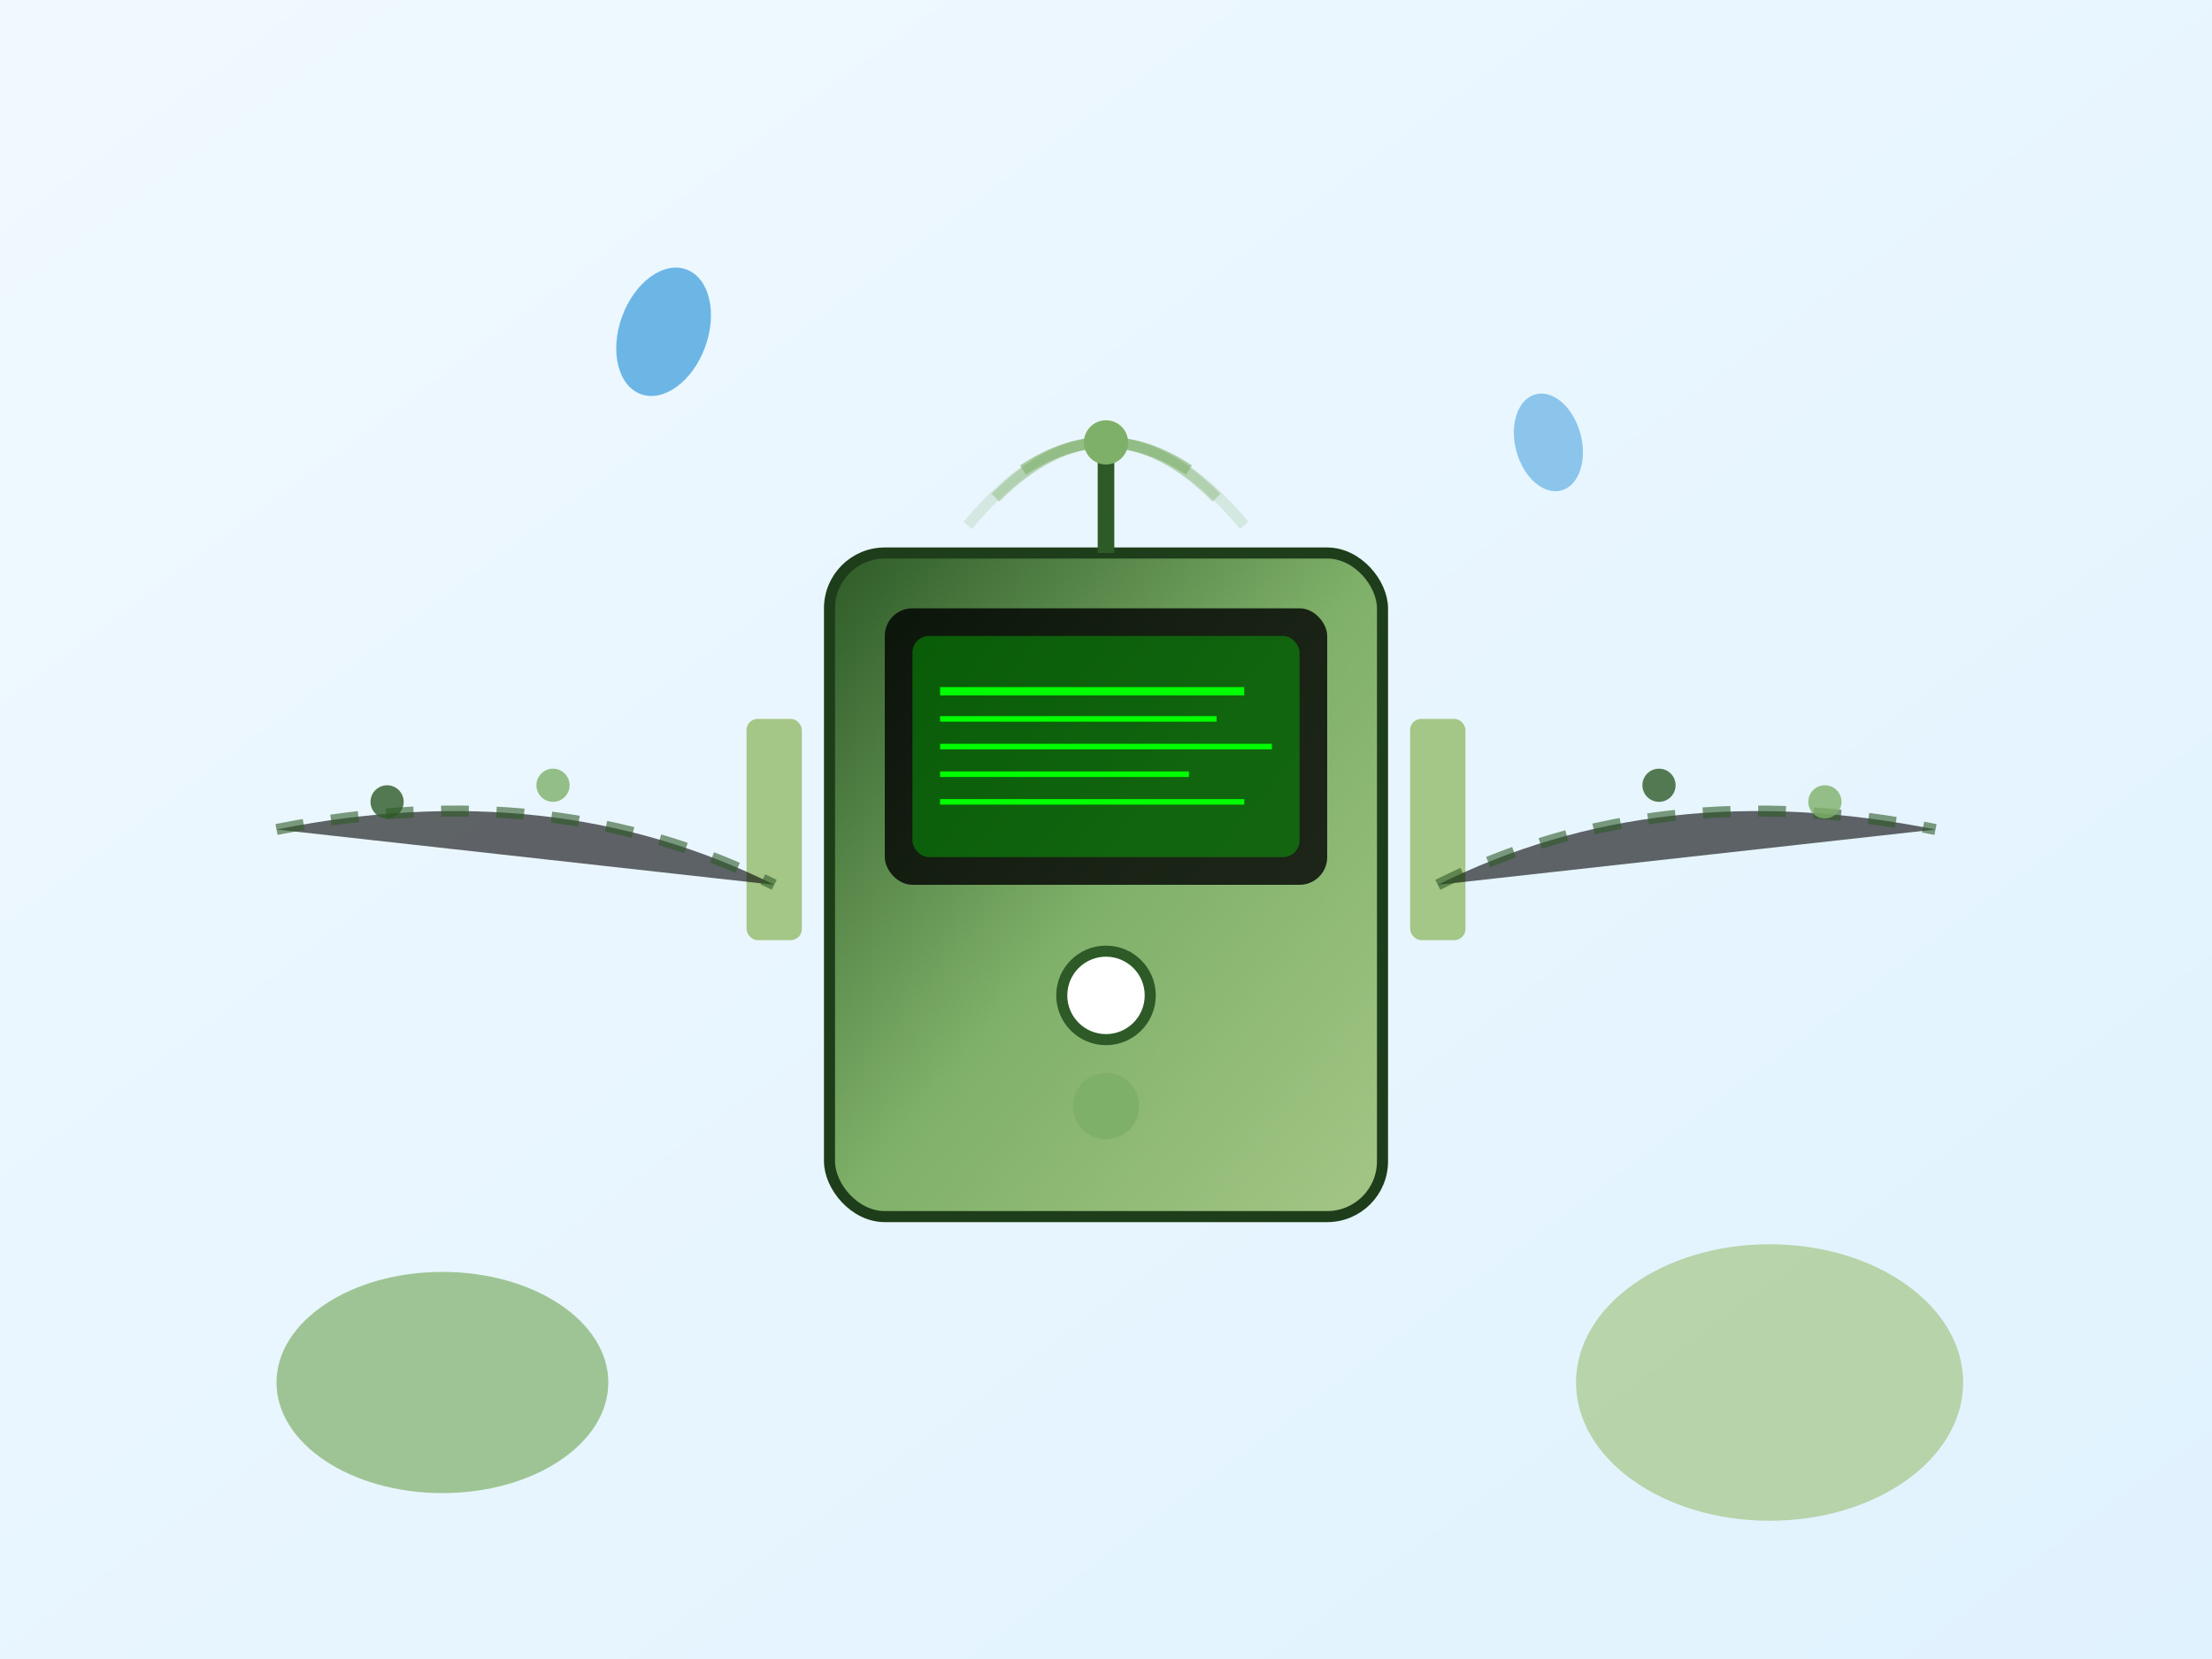 <svg xmlns="http://www.w3.org/2000/svg" viewBox="0 0 400 300" width="400" height="300">
  <rect x="0" y="0" width="400" height="300" fill="#808080" stroke="none"/>
  <defs>
    <linearGradient id="sensorGradient" x1="0%" y1="0%" x2="100%" y2="100%">
      <stop offset="0%" style="stop-color:#2d5a27;stop-opacity:1" />
      <stop offset="50%" style="stop-color:#7fb069;stop-opacity:1" />
      <stop offset="100%" style="stop-color:#a4c686;stop-opacity:1" />
    </linearGradient>
    <linearGradient id="bgGradient" x1="0%" y1="0%" x2="100%" y2="100%">
      <stop offset="0%" style="stop-color:#f0f9ff;stop-opacity:1" />
      <stop offset="100%" style="stop-color:#e0f2fe;stop-opacity:1" />
    </linearGradient>
  </defs>
  
  <!-- Background -->
  <rect width="400" height="300" fill="url(#bgGradient)"/>
  
  <!-- Main sensor device -->
  <rect x="150" y="100" width="100" height="120" rx="10" fill="url(#sensorGradient)" stroke="#1e3d1a" stroke-width="2"/>
  
  <!-- Screen/Display -->
  <rect x="160" y="110" width="80" height="50" rx="5" fill="#000" opacity="0.8"/>
  <rect x="165" y="115" width="70" height="40" rx="3" fill="#00ff00" opacity="0.3"/>
  
  <!-- Data lines on screen -->
  <line x1="170" y1="125" x2="225" y2="125" stroke="#00ff00" stroke-width="1.5"/>
  <line x1="170" y1="130" x2="220" y2="130" stroke="#00ff00" stroke-width="1"/>
  <line x1="170" y1="135" x2="230" y2="135" stroke="#00ff00" stroke-width="1"/>
  <line x1="170" y1="140" x2="215" y2="140" stroke="#00ff00" stroke-width="1"/>
  <line x1="170" y1="145" x2="225" y2="145" stroke="#00ff00" stroke-width="1"/>
  
  <!-- Sensor probes -->
  <circle cx="200" cy="180" r="8" fill="#fff" stroke="#2d5a27" stroke-width="2"/>
  <circle cx="200" cy="200" r="6" fill="#7fb069"/>
  
  <!-- Side panels -->
  <rect x="135" y="130" width="10" height="40" rx="2" fill="#a4c686"/>
  <rect x="255" y="130" width="10" height="40" rx="2" fill="#a4c686"/>
  
  <!-- Antenna -->
  <line x1="200" y1="100" x2="200" y2="80" stroke="#2d5a27" stroke-width="3"/>
  <circle cx="200" cy="80" r="4" fill="#7fb069"/>
  
  <!-- WiFi signals -->
  <path d="M185 85 Q200 75, 215 85" stroke="#7fb069" stroke-width="2" fill="none" opacity="0.6"/>
  <path d="M180 90 Q200 70, 220 90" stroke="#7fb069" stroke-width="2" fill="none" opacity="0.4"/>
  <path d="M175 95 Q200 65, 225 95" stroke="#7fb069" stroke-width="2" fill="none" opacity="0.2"/>
  
  <!-- Environmental elements -->
  <!-- Plants -->
  <ellipse cx="80" cy="250" rx="30" ry="20" fill="#7fb069" opacity="0.7"/>
  <ellipse cx="320" cy="250" rx="35" ry="25" fill="#a4c686" opacity="0.7"/>
  
  <!-- Water drops -->
  <ellipse cx="120" cy="60" rx="8" ry="12" fill="#4da6e0" opacity="0.8" transform="rotate(20 120 60)"/>
  <ellipse cx="280" cy="80" rx="6" ry="9" fill="#4da6e0" opacity="0.6" transform="rotate(-15 280 80)"/>
  
  <!-- Data streams -->
  <path d="M50 150 Q100 140, 140 160" stroke="#2d5a27" stroke-width="2" stroke-dasharray="5,5" opacity="0.6"/>
  <path d="M260 160 Q300 140, 350 150" stroke="#2d5a27" stroke-width="2" stroke-dasharray="5,5" opacity="0.6"/>
  
  <!-- Data points -->
  <circle cx="70" cy="145" r="3" fill="#2d5a27" opacity="0.8"/>
  <circle cx="100" cy="142" r="3" fill="#7fb069" opacity="0.8"/>
  <circle cx="300" cy="142" r="3" fill="#2d5a27" opacity="0.8"/>
  <circle cx="330" cy="145" r="3" fill="#7fb069" opacity="0.8"/>
</svg>